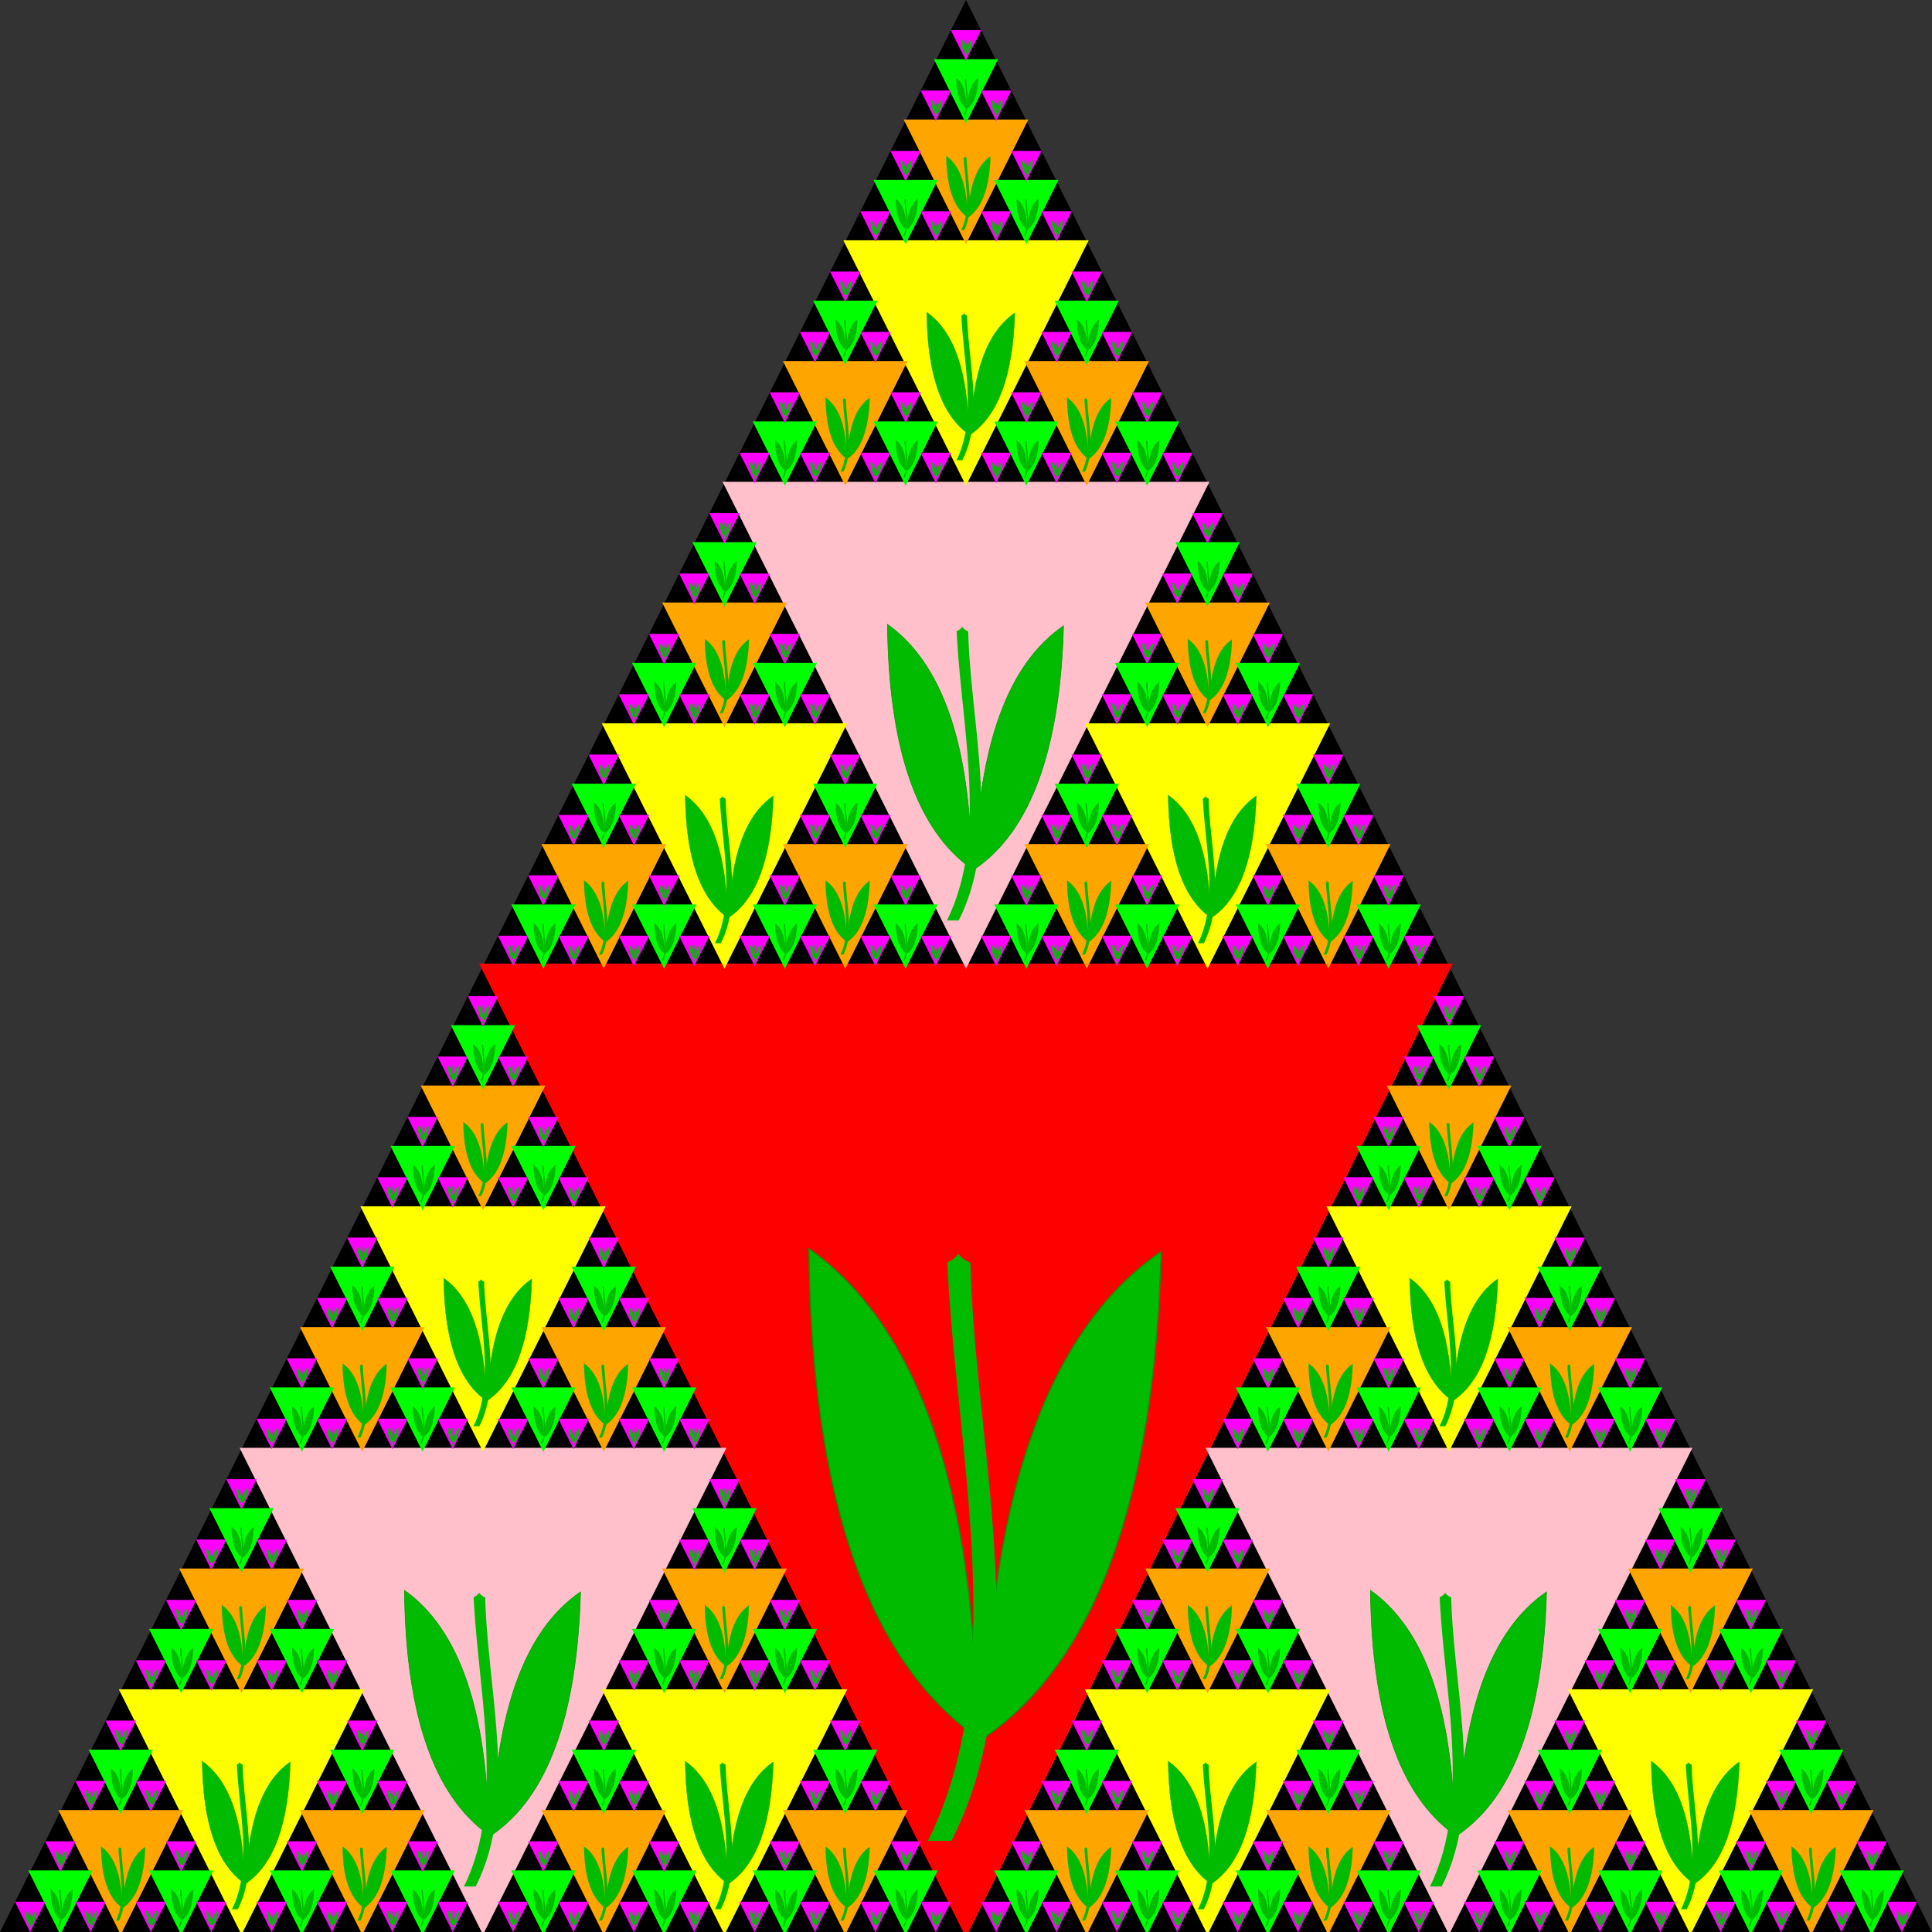 <?xml version="1.0" encoding="UTF-8"?> <svg xmlns="http://www.w3.org/2000/svg" xmlns:xlink="http://www.w3.org/1999/xlink" width="100%" height="100%" viewBox="0 0 800 800"><rect x="0" y="0" width="800" height="800" fill="#333333" stroke="none"/><desc> Tulip Fractal SVG Fractal by Jay Nick, STEAMcoded.org More Fractals at http://steamcoded.org/fractals.html </desc><defs><symbol id="t1" viewBox="0 0 200 200" overflow="visible"><path d="M0,200L200,200L100,0z"></path></symbol><symbol id="t2" viewBox="0 0 200 200" overflow="visible"><path d="M0,0L200,0L100,200z"></path></symbol><symbol id="tulip" viewBox="0 0 160 370"><a xlink:href="http://steamcoded.org/fractals.html"><g transform="translate(15,3) scale(0.9) translate(35,5)" style="stroke-width:0.5;stroke-linejoin:miter;stroke-miterlimit:15;"><g style="stroke:#009900;fill:#00bb00;"><path d="M42,320q50,-150,0,-220q-50,150,0,220" transform="rotate(-19,42,320)"></path><path d="M42,320q50,-150,0,-220q-50,150,0,220" transform="translate(87,0) rotate(20,-42,320) scale(-1,1)"></path><path d="M29,110L39,110c0,80,30,180,-8,254l-10,0c37,-74,10,-174,8,-254" style="stroke:none;"></path></g><path d="M33,2c41,70,0,96,0,110c-31,-70,0,-96,0,-110z"></path><path d="M0,0c26,40,-29,96,20,117c35,12,12,-80,-20,-117z"></path><path d="M0,0c26,40,-29,96,20,117c35,12,12,-80,-20,-117z" transform="translate(68,0) scale(-1,1)"></path></g></a></symbol></defs><style type="text/css"><![CDATA[ .c0 {display:none;} .c1 {fill:red;stroke:red;} .c2 {fill:pink;stroke:pink;} .c3 {fill:yellow;stroke:yellow;stroke-width:2px;} .c4 {fill:orange;stroke:orange;stroke-width:4px;} .c5 {fill:lime;stroke:lime;stroke-width:8px;} .c6 {fill:magenta;stroke:magenta;} .c7 {fill:blue;stroke:blue;display:none;} .bg0 {display:none;} .bg1 {fill:#cc99ff;} .bg2 {fill:lightblue;} ]]></style><g id="triangle"><rect x="0" y="0" width="800" height="800" style="display:none;"></rect><use width="800" height="800" xlink:href="#t1" class="c0"></use><g class="c1"><g id="tf00"><use id="bg" width="800" height="800" xlink:href="#t2" transform="translate(200,400) scale(0.5)" class="bg0"></use><use id="fg" width="800" height="800" xlink:href="#tulip" transform="translate(200,400) scale(0.5)"></use></g></g><g id="tfill"><g class="c2"><g id="tf0"><use x="400" y="0" width="800" height="800" xlink:href="#tf00" transform="scale(0.5)"></use></g></g><g class="c3"><g id="tf1"><use x="400" y="0" width="800" height="800" xlink:href="#tf0" transform="scale(0.5)"></use><use x="200" y="400" width="800" height="800" xlink:href="#tf0" transform="scale(0.5)"></use><use x="600" y="400" width="800" height="800" xlink:href="#tf0" transform="scale(0.5)"></use></g></g><g class="c4"><g id="tf2"><use x="400" y="0" width="800" height="800" xlink:href="#tf1" transform="scale(0.5)"></use><use x="200" y="400" width="800" height="800" xlink:href="#tf1" transform="scale(0.5)"></use><use x="600" y="400" width="800" height="800" xlink:href="#tf1" transform="scale(0.5)"></use></g></g><g class="c5"><g id="tf3"><use x="400" y="0" width="800" height="800" xlink:href="#tf2" transform="scale(0.5)"></use><use x="200" y="400" width="800" height="800" xlink:href="#tf2" transform="scale(0.5)"></use><use x="600" y="400" width="800" height="800" xlink:href="#tf2" transform="scale(0.5)"></use></g></g><g class="c6"><g id="tf4"><use x="400" y="0" width="800" height="800" xlink:href="#tf3" transform="scale(0.5)"></use><use x="200" y="400" width="800" height="800" xlink:href="#tf3" transform="scale(0.5)"></use><use x="600" y="400" width="800" height="800" xlink:href="#tf3" transform="scale(0.5)"></use></g></g><g class="c7"><g id="tf5"><use x="400" y="0" width="800" height="800" xlink:href="#tf4" transform="scale(0.5)"></use><use x="200" y="400" width="800" height="800" xlink:href="#tf4" transform="scale(0.5)"></use><use x="600" y="400" width="800" height="800" xlink:href="#tf4" transform="scale(0.5)"></use></g></g></g><use x="-200" y="400" width="800" height="800" xlink:href="#tfill"></use><use x="200" y="400" width="800" height="800" xlink:href="#tfill"></use></g><g style="display:none"><use width="800" height="800" xlink:href="#triangle" transform="translate(-400,0) rotate(180,400,400)"></use><use width="800" height="800" xlink:href="#triangle" transform="translate(400,0) rotate(180,400,400)"></use><use width="800" height="800" xlink:href="#triangle" transform="translate(0,800) rotate(180,400,400)"></use></g></svg> 